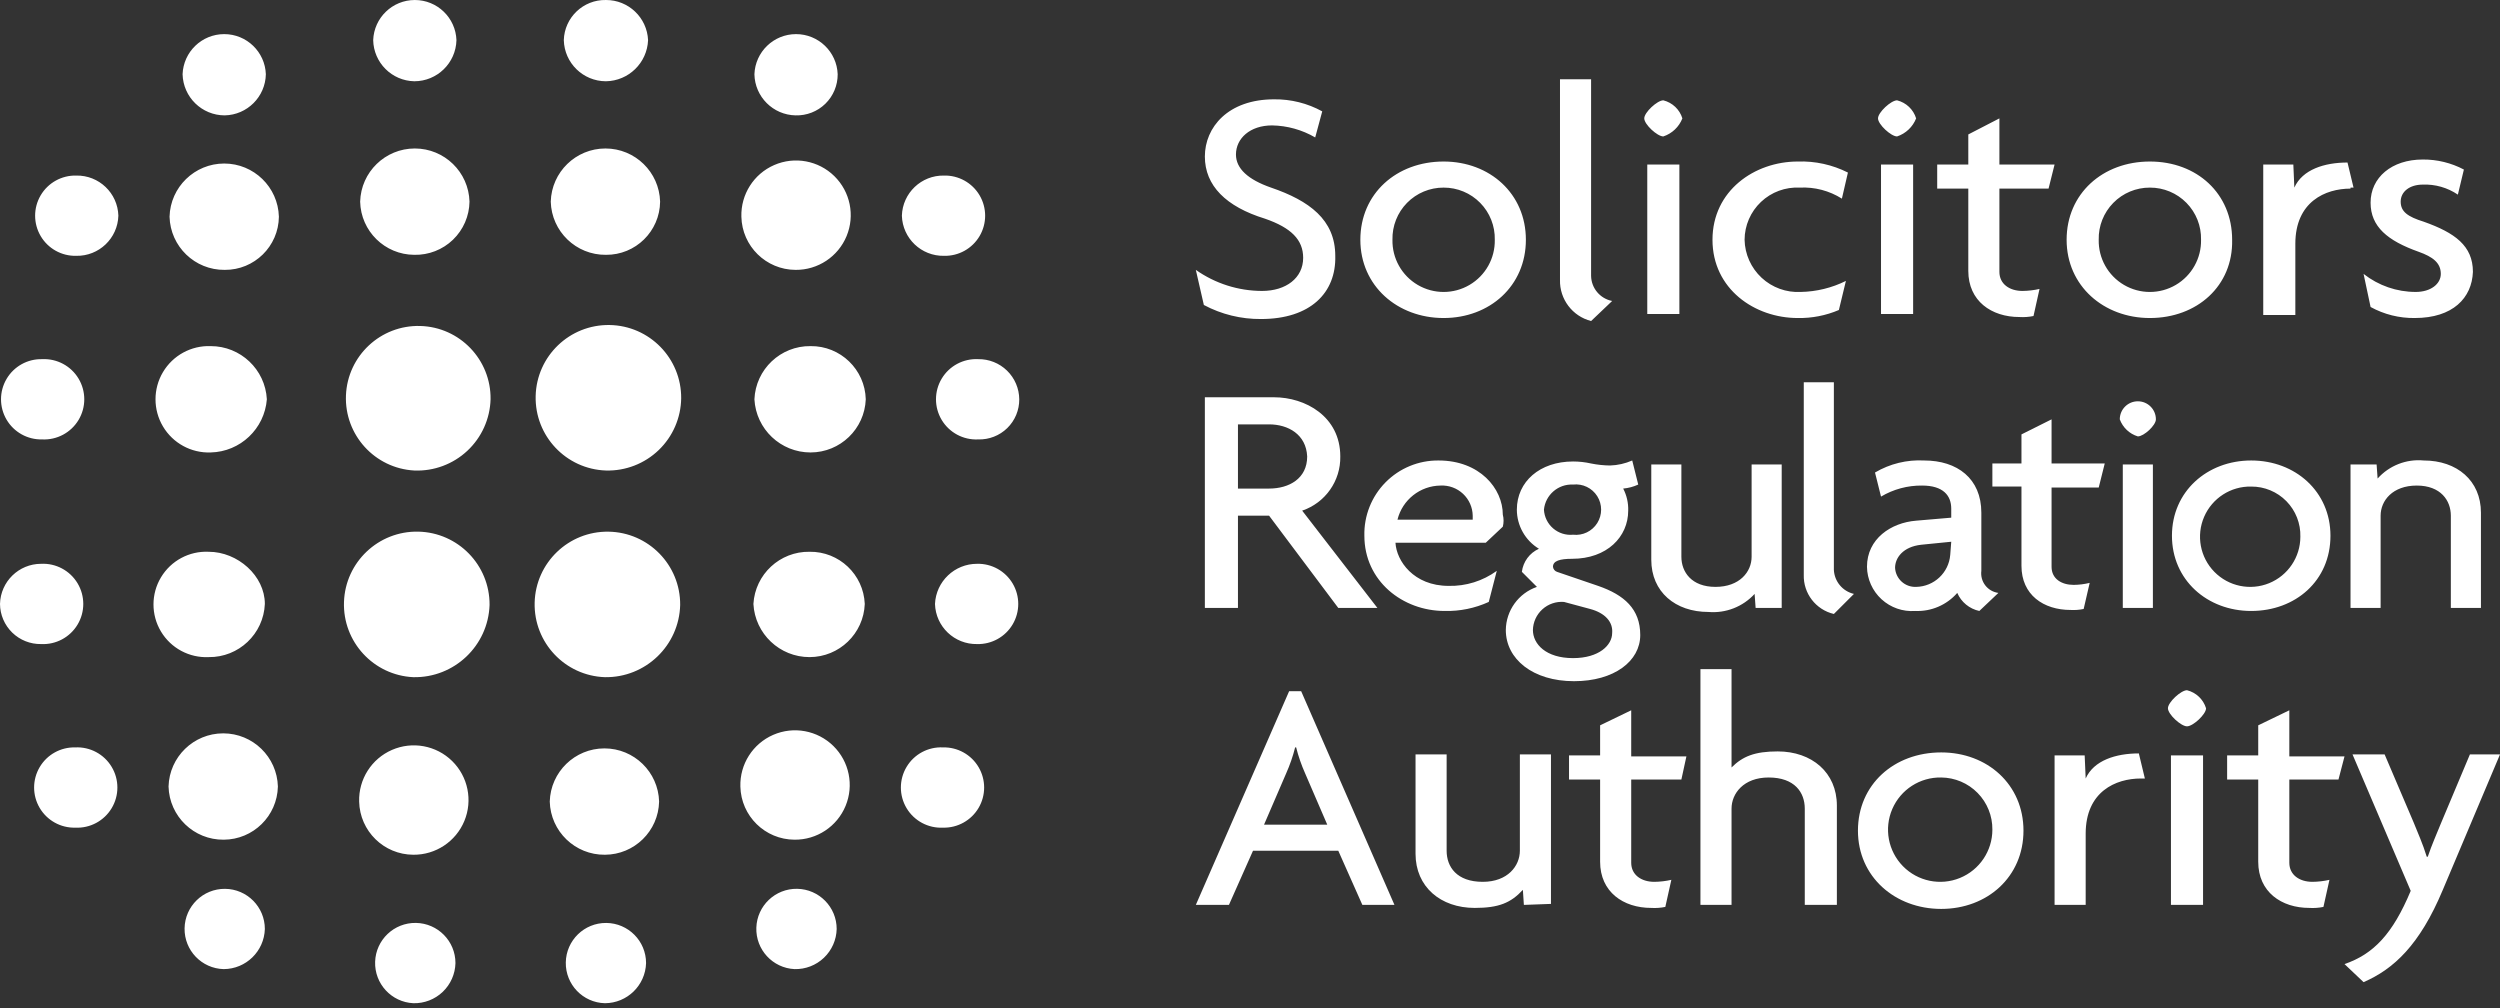 <svg xmlns="http://www.w3.org/2000/svg" width="300" height="121" viewBox="0 0 300 121"><rect x="0" y="0" width="300" height="121" fill="#333333" stroke="none"/><g fill="#FFF"><path d="M9.149 30.699C7.401 30.742 5.766 29.834 4.88 28.326 3.993 26.819 3.993 24.949 4.88 23.441 5.766 21.934 7.401 21.026 9.149 21.068 11.87 21.016 14.125 23.164 14.205 25.884 14.125 28.604 11.87 30.752 9.149 30.699L9.149 30.699ZM5.056 52.73C3.308 52.773 1.673 51.864.787 50.357-.1 48.849-.1 46.979.787 45.472 1.673 43.964 3.308 43.056 5.056 43.099 6.833 43.012 8.513 43.91 9.428 45.436 10.342 46.962 10.342 48.867 9.428 50.393 8.513 51.918 6.833 52.817 5.056 52.73L5.056 52.73ZM26.966 32.385C23.387 32.422 20.44 29.582 20.345 26.004 20.444 22.452 23.352 19.623 26.906 19.623 30.46 19.623 33.368 22.452 33.467 26.004 33.43 29.559 30.522 32.413 26.966 32.385L26.966 32.385ZM25.281 54.295C22.945 54.381 20.749 53.184 19.556 51.174 18.363 49.165 18.363 46.664 19.556 44.654 20.749 42.645 22.945 41.448 25.281 41.534 28.867 41.53 31.829 44.333 32.022 47.914 31.746 51.456 28.833 54.214 25.281 54.295L25.281 54.295ZM26.966 13.845C24.222 13.842 21.979 11.653 21.91 8.909 22.009 6.222 24.216 4.094 26.906 4.094 29.596 4.094 31.803 6.222 31.902 8.909 31.848 11.612 29.669 13.791 26.966 13.845L26.966 13.845ZM49.719 56.462C44.977 56.205 41.322 52.185 41.515 47.441 41.709 42.696 45.679 38.987 50.426 39.117 55.173 39.246 58.934 43.166 58.868 47.914 58.802 50.266 57.797 52.493 56.078 54.098 54.36 55.704 52.07 56.555 49.719 56.462L49.719 56.462ZM49.719 30.579C46.181 30.565 43.298 27.735 43.218 24.198 43.317 20.646 46.225 17.817 49.779 17.817 53.333 17.817 56.242 20.646 56.34 24.198 56.315 25.925 55.601 27.569 54.358 28.767 53.115 29.965 51.445 30.617 49.719 30.579L49.719 30.579ZM49.719 9.752C47.016 9.698 44.838 7.519 44.783 4.816 44.882 2.129 47.09.001 49.779.001 52.469.001 54.677 2.129 54.775 4.816 54.706 7.56 52.464 9.749 49.719 9.752L49.719 9.752ZM72.713 56.462C67.923 56.299 64.159 52.307 64.279 47.516 64.398 42.725 68.356 38.926 73.148 39.002 77.939 39.078 81.775 43.002 81.742 47.794 81.709 50.146 80.736 52.386 79.039 54.015 77.342 55.644 75.064 56.525 72.713 56.462L72.713 56.462ZM72.713 30.579C69.134 30.616 66.186 27.776 66.091 24.198 66.19 20.646 69.098 17.817 72.652 17.817 76.206 17.817 79.115 20.646 79.213 24.198 79.176 27.754 76.268 30.608 72.713 30.579L72.713 30.579ZM72.713 9.752C69.968 9.749 67.726 7.56 67.657 4.816 67.737 2.096 69.992-.052 72.713.001 75.417-.009 77.647 2.115 77.769 4.816 77.658 7.542 75.44 9.707 72.713 9.752L72.713 9.752ZM97.271 54.295C93.685 54.299 90.723 51.495 90.53 47.914 90.682 44.314 93.669 41.488 97.271 41.534 100.85 41.496 103.798 44.336 103.892 47.914 103.755 51.473 100.833 54.289 97.271 54.295L97.271 54.295ZM95.465 32.385C91.928 32.371 89.044 29.541 88.965 26.004 88.89 23.328 90.448 20.875 92.902 19.805 95.355 18.735 98.213 19.262 100.123 21.137 102.034 23.012 102.614 25.859 101.59 28.333 100.566 30.806 98.142 32.409 95.465 32.385L95.465 32.385ZM95.465 13.845C92.762 13.791 90.584 11.612 90.53 8.909 90.628 6.222 92.836 4.094 95.526 4.094 98.215 4.094 100.423 6.222 100.522 8.909 100.529 10.242 99.995 11.52 99.042 12.451 98.088 13.382 96.797 13.885 95.465 13.845L95.465 13.845ZM113.283 30.699C110.562 30.752 108.306 28.604 108.226 25.884 108.306 23.164 110.562 21.016 113.283 21.068 115.031 21.026 116.665 21.934 117.552 23.441 118.439 24.949 118.439 26.819 117.552 28.326 116.665 29.834 115.031 30.742 113.283 30.699L113.283 30.699ZM117.376 52.73C115.599 52.817 113.919 51.918 113.004 50.393 112.09 48.867 112.09 46.962 113.004 45.436 113.919 43.91 115.599 43.012 117.376 43.099 118.67 43.078 119.92 43.574 120.846 44.479 121.773 45.383 122.301 46.62 122.311 47.914 122.321 49.215 121.8 50.464 120.869 51.373 119.937 52.282 118.676 52.771 117.376 52.73L117.376 52.73ZM4.936 77.288C3.641 77.309 2.392 76.813 1.465 75.909.538 75.004.011 73.768 0 72.473.065 69.794 2.256 67.656 4.936 67.657 6.712 67.57 8.393 68.469 9.307 69.994 10.222 71.52 10.222 73.426 9.307 74.951 8.393 76.477 6.712 77.375 4.936 77.288ZM9.029 99.319C7.28 99.362 5.646 98.453 4.759 96.946 3.872 95.438 3.872 93.568 4.759 92.061 5.646 90.553 7.28 89.645 9.029 89.688 10.806 89.601 12.486 90.499 13.4 92.025 14.315 93.551 14.315 95.456 13.4 96.982 12.486 98.508 10.806 99.406 9.029 99.319L9.029 99.319ZM25.04 78.853C22.712 78.962 20.512 77.781 19.316 75.781 18.119 73.781 18.119 71.285 19.316 69.285 20.512 67.285 22.712 66.104 25.04 66.213 28.531 66.213 31.782 69.102 31.782 72.473 31.629 76.073 28.643 78.899 25.04 78.853L25.04 78.853ZM26.846 100.763C23.267 100.801 20.32 97.961 20.225 94.383 20.323 90.83 23.232 88.002 26.786 88.002 30.34 88.002 33.248 90.83 33.347 94.383 33.267 97.92 30.384 100.75 26.846 100.763L26.846 100.763ZM26.846 116.293C24.202 116.228 22.105 114.043 22.149 111.398 22.192 108.754 24.36 106.639 27.004 106.661 29.649 106.683 31.782 108.833 31.782 111.478 31.702 114.15 29.52 116.28 26.846 116.293L26.846 116.293ZM49.599 81.261C44.824 81.036 41.117 77.016 41.278 72.238 41.439 67.461 45.409 63.7 50.188 63.797 54.967 63.894 58.781 67.813 58.748 72.593 58.581 77.498 54.505 81.359 49.599 81.261L49.599 81.261ZM49.599 102.569C46.061 102.556 43.178 99.726 43.098 96.189 43.023 93.513 44.581 91.06 47.035 89.99 49.488 88.92 52.346 89.447 54.256 91.322 56.167 93.197 56.747 96.044 55.723 98.517 54.699 100.99 52.275 102.594 49.599 102.569ZM49.599 120.386C46.97 120.258 44.93 118.045 45.015 115.414 45.101 112.783 47.28 110.707 49.912 110.75 52.544 110.793 54.655 112.939 54.655 115.571 54.624 116.88 54.073 118.123 53.125 119.027 52.177 119.93 50.908 120.419 49.599 120.386L49.599 120.386ZM72.592 81.261C67.803 81.098 64.039 77.106 64.158 72.316 64.277 67.525 68.235 63.725 73.027 63.801 77.819 63.877 81.654 67.801 81.621 72.593 81.496 77.469 77.469 81.334 72.592 81.261L72.592 81.261ZM72.592 102.569C69.013 102.607 66.066 99.767 65.971 96.189 66.07 92.636 68.978 89.807 72.532 89.807 76.086 89.807 78.994 92.636 79.093 96.189 79.013 99.726 76.13 102.556 72.592 102.569L72.592 102.569ZM72.592 120.386C69.948 120.321 67.851 118.136 67.895 115.492 67.939 112.847 70.106 110.732 72.751 110.754 75.396 110.776 77.528 112.926 77.528 115.571 77.449 118.244 75.266 120.373 72.592 120.386L72.592 120.386ZM97.151 78.853C93.565 78.857 90.603 76.054 90.409 72.473 90.616 68.917 93.589 66.156 97.151 66.213 100.689 66.163 103.623 68.938 103.772 72.473 103.636 76.032 100.713 78.849 97.151 78.853L97.151 78.853ZM95.345 100.763C91.807 100.75 88.924 97.92 88.844 94.383 88.77 91.707 90.328 89.254 92.781 88.184 95.235 87.114 98.092 87.641 100.003 89.516 101.913 91.391 102.494 94.238 101.469 96.711 100.445 99.185 98.022 100.788 95.345 100.763ZM95.345 116.293C92.716 116.165 90.676 113.952 90.761 111.321 90.847 108.69 93.027 106.614 95.658 106.657 98.29 106.7 100.401 108.846 100.401 111.478 100.37 112.787 99.82 114.03 98.871 114.933 97.923 115.837 96.654 116.326 95.345 116.293L95.345 116.293ZM117.255 77.288C114.535 77.341 112.279 75.193 112.199 72.473 112.322 69.772 114.552 67.648 117.255 67.657 119.004 67.615 120.638 68.523 121.525 70.03 122.412 71.538 122.412 73.408 121.525 74.915 120.638 76.423 119.004 77.331 117.255 77.288L117.255 77.288ZM113.162 99.319C111.385 99.406 109.705 98.508 108.791 96.982 107.876 95.456 107.876 93.551 108.791 92.025 109.705 90.499 111.385 89.601 113.162 89.688 114.911 89.645 116.545 90.553 117.432 92.061 118.319 93.568 118.319 95.438 117.432 96.946 116.545 98.453 114.911 99.362 113.162 99.319L113.162 99.319ZM151.324 38.283C148.932 38.304 146.573 37.725 144.462 36.598L143.499 32.385C145.824 34.025 148.599 34.908 151.445 34.913 154.334 34.913 156.38 33.348 156.38 30.94 156.38 28.773 154.936 27.328 151.806 26.245 147.111 24.8 144.583 22.272 144.583 18.781 144.583 15.29 147.352 11.919 152.889 11.919 154.908 11.894 156.899 12.391 158.668 13.364L157.825 16.494C156.252 15.577 154.469 15.079 152.648 15.049 150 15.049 148.315 16.614 148.315 18.54 148.315 20.226 149.759 21.55 152.528 22.513 157.103 24.078 160.233 26.365 160.233 30.699 160.353 35.153 157.223 38.283 151.324 38.283L151.324 38.283ZM173.234 38.163C167.697 38.163 163.242 34.311 163.242 28.773 163.242 23.235 167.576 19.383 173.234 19.383 178.772 19.383 183.106 23.235 183.106 28.773 183.106 34.311 178.772 38.163 173.234 38.163ZM173.234 22.513C171.583 22.506 169.999 23.167 168.842 24.346 167.686 25.525 167.056 27.122 167.095 28.773 167.051 30.995 168.211 33.068 170.129 34.192 172.047 35.316 174.422 35.316 176.34 34.192 178.258 33.068 179.418 30.995 179.374 28.773 179.413 27.122 178.783 25.525 177.626 24.346 176.47 23.167 174.886 22.506 173.234 22.513L173.234 22.513ZM190.931 38.524C188.689 37.949 187.142 35.902 187.199 33.588L187.199 9.511 190.931 9.511 190.931 33.107C190.957 34.581 192.011 35.837 193.459 36.117L190.931 38.524ZM199.599 16.373C198.876 16.373 197.311 14.929 197.311 14.206 197.311 13.484 198.876 12.039 199.599 12.039 200.688 12.311 201.556 13.133 201.886 14.206 201.483 15.232 200.645 16.026 199.599 16.373L199.599 16.373ZM197.673 37.802 197.673 19.744 201.525 19.744 201.525 37.682 197.673 37.682 197.673 37.802ZM221.027 23.837C219.519 22.884 217.753 22.422 215.971 22.513 214.252 22.425 212.572 23.044 211.321 24.227 210.071 25.409 209.358 27.052 209.35 28.773 209.386 30.507 210.123 32.152 211.394 33.332 212.665 34.512 214.36 35.126 216.091 35.033 217.973 34.999 219.824 34.547 221.509 33.709L220.666 37.2C219.107 37.866 217.425 38.194 215.73 38.163 210.554 38.163 205.498 34.672 205.498 28.773 205.498 22.874 210.554 19.383 215.73 19.383 217.816 19.31 219.887 19.766 221.75 20.707L221.027 23.837 221.027 23.837ZM227.648 16.373C226.926 16.373 225.361 14.929 225.361 14.206 225.361 13.484 226.926 12.039 227.648 12.039 228.738 12.311 229.606 13.133 229.936 14.206 229.532 15.232 228.694 16.026 227.648 16.373L227.648 16.373ZM225.722 37.802 225.722 19.744 229.575 19.744 229.575 37.682 225.722 37.682 225.722 37.802ZM245.827 22.633 239.928 22.633 239.928 32.625C239.928 34.07 241.132 34.913 242.697 34.913 243.386 34.906 244.072 34.826 244.743 34.672L244.021 37.922C243.467 38.037 242.9 38.077 242.335 38.043 238.965 38.043 236.196 36.117 236.196 32.505L236.196 22.633 232.464 22.633 232.464 19.744 236.196 19.744 236.196 16.133 239.928 14.206 239.928 19.744 246.549 19.744 245.827 22.633 245.827 22.633ZM257.986 38.163C252.448 38.163 247.994 34.311 247.994 28.773 247.994 23.235 252.327 19.383 257.986 19.383 263.644 19.383 267.857 23.235 267.857 28.773 267.978 34.311 263.644 38.163 257.986 38.163ZM257.986 22.513C256.334 22.506 254.75 23.167 253.594 24.346 252.437 25.525 251.807 27.122 251.846 28.773 251.802 30.995 252.962 33.068 254.88 34.192 256.798 35.316 259.173 35.316 261.091 34.192 263.009 33.068 264.169 30.995 264.125 28.773 264.164 27.122 263.534 25.525 262.377 24.346 261.221 23.167 259.637 22.506 257.986 22.513L257.986 22.513ZM282.063 22.633C279.053 22.633 275.441 24.198 275.441 29.255L275.441 37.802 271.589 37.802 271.589 19.744 275.201 19.744 275.321 22.513C276.284 20.346 278.933 19.503 281.701 19.503L282.424 22.513 282.063 22.513 282.063 22.633 282.063 22.633ZM289.767 38.163C287.917 38.187 286.092 37.731 284.47 36.839L283.628 32.866C285.411 34.271 287.617 35.035 289.888 35.033 291.693 35.033 292.897 34.07 292.897 32.866 292.897 31.542 291.934 30.82 290.249 30.218 286.517 28.893 284.47 27.208 284.47 24.319 284.47 21.309 286.998 19.142 290.73 19.142 292.45 19.129 294.146 19.543 295.666 20.346L294.944 23.356C293.704 22.515 292.227 22.093 290.73 22.152 289.165 22.152 288.082 22.995 288.082 24.198 288.082 25.402 288.925 26.004 290.851 26.606 294.583 27.93 296.75 29.495 296.75 32.625 296.629 35.755 294.342 38.163 289.767 38.163L289.767 38.163ZM160.594 72.954 152.287 61.879 148.555 61.879 148.555 72.954 144.583 72.954 144.583 47.673 152.889 47.673C156.621 47.673 160.835 49.961 160.835 54.776 160.887 57.708 159.037 60.337 156.26 61.277L165.289 72.954 160.594 72.954ZM152.287 50.924 148.555 50.924 148.555 58.629 152.287 58.629C154.695 58.629 156.862 57.425 156.862 54.776 156.742 52.128 154.575 50.924 152.287 50.924L152.287 50.924Z"/><path d="M180.337 63.203 178.291 65.129 167.456 65.129C167.576 67.296 169.623 70.306 173.836 70.306 175.908 70.355 177.939 69.72 179.615 68.5L178.652 72.232C176.991 72.991 175.18 73.361 173.355 73.316 168.299 73.316 163.724 69.704 163.724 64.287 163.667 61.896 164.583 59.585 166.263 57.882 167.942 56.18 170.241 55.233 172.632 55.258 177.568 55.258 180.337 58.629 180.337 61.759 180.459 62.232 180.459 62.729 180.337 63.203L180.337 63.203ZM172.873 58.267C170.416 58.292 168.287 59.976 167.697 62.36L176.726 62.36 176.726 61.879C176.709 60.884 176.291 59.938 175.564 59.257 174.838 58.576 173.867 58.219 172.873 58.267ZM188.884 81.743C183.949 81.743 180.698 79.094 180.698 75.603 180.724 73.262 182.218 71.191 184.43 70.426L182.624 68.621C182.776 67.403 183.552 66.353 184.671 65.852 183.029 64.856 182.025 63.077 182.022 61.157 182.022 57.786 184.791 55.378 188.764 55.378 189.493 55.378 190.22 55.459 190.931 55.619 191.684 55.771 192.45 55.852 193.218 55.86 194.131 55.83 195.03 55.625 195.867 55.258L196.589 58.147C196.019 58.409 195.408 58.572 194.783 58.629 195.207 59.445 195.414 60.357 195.385 61.277 195.385 64.407 192.857 67.056 188.644 67.056 187.199 67.056 186.356 67.296 186.356 68.019 186.388 68.295 186.575 68.529 186.838 68.621L191.774 70.306C194.904 71.389 196.83 73.075 196.83 76.205 196.83 79.335 193.7 81.743 188.884 81.743L188.884 81.743ZM190.811 73.075 187.681 72.232C186.732 72.157 185.795 72.476 185.089 73.114 184.383 73.752 183.97 74.652 183.949 75.603 183.949 77.288 185.514 78.974 188.764 78.974 191.894 78.974 193.459 77.409 193.459 75.964 193.579 74.64 192.616 73.556 190.811 73.075L190.811 73.075ZM188.764 58.147C186.985 58.061 185.45 59.384 185.273 61.157 185.318 62.026 185.717 62.839 186.376 63.407 187.035 63.975 187.898 64.25 188.764 64.166 189.921 64.298 191.051 63.755 191.67 62.769 192.29 61.783 192.29 60.53 191.67 59.544 191.051 58.559 189.921 58.016 188.764 58.147L188.764 58.147ZM210.674 72.954 210.554 71.269C209.143 72.81 207.098 73.61 205.016 73.436 201.043 73.436 198.154 71.028 198.154 67.176L198.154 55.739 201.766 55.739 201.766 66.815C201.766 68.621 202.97 70.426 205.859 70.426 208.748 70.426 210.193 68.621 210.193 66.815L210.193 55.739 213.804 55.739 213.804 72.954 210.674 72.954ZM220.064 73.677C217.898 73.168 216.389 71.206 216.453 68.982L216.453 45.868 220.064 45.868 220.064 68.38C220.128 69.774 221.112 70.955 222.472 71.269L220.064 73.677 220.064 73.677ZM237.52 73.316C236.338 73.065 235.351 72.258 234.872 71.149 233.604 72.603 231.743 73.401 229.815 73.316 228.336 73.422 226.878 72.914 225.785 71.912 224.692 70.91 224.06 69.502 224.037 68.019 224.037 64.648 226.926 62.722 229.936 62.481L234.149 62.12 234.149 61.036C234.149 59.471 233.186 58.267 230.658 58.267 228.922 58.247 227.214 58.705 225.722 59.592L225 56.702C226.781 55.65 228.833 55.147 230.899 55.258 234.872 55.258 237.761 57.425 237.761 61.518L237.761 68.5C237.681 69.123 237.852 69.752 238.235 70.248 238.619 70.745 239.185 71.069 239.807 71.149L237.52 73.316 237.52 73.316ZM234.149 65.009 230.538 65.37C228.371 65.611 227.408 66.935 227.408 68.139 227.482 69.465 228.609 70.485 229.936 70.426 232.089 70.389 233.862 68.721 234.029 66.574L234.149 65.009 234.149 65.009ZM251.846 58.508 246.188 58.508 246.188 68.019C246.188 69.463 247.392 70.186 248.836 70.186 249.485 70.18 250.132 70.099 250.762 69.945L250.04 73.075C249.526 73.185 249 73.225 248.475 73.195 245.225 73.195 242.576 71.389 242.576 67.898L242.576 58.388 239.085 58.388 239.085 55.619 242.576 55.619 242.576 52.128 246.188 50.322 246.188 55.619 252.568 55.619 251.846 58.508 251.846 58.508ZM256.541 52.369C255.538 52.064 254.736 51.306 254.374 50.322 254.374 49.125 255.344 48.155 256.541 48.155 257.738 48.155 258.708 49.125 258.708 50.322 258.708 51.044 257.263 52.369 256.541 52.369ZM254.735 72.954 254.735 55.739 258.347 55.739 258.347 72.954 254.735 72.954ZM270.144 73.316C264.848 73.316 260.634 69.584 260.634 64.287 260.634 58.99 264.848 55.258 270.144 55.258 275.441 55.258 279.655 58.99 279.655 64.287 279.655 69.704 275.441 73.316 270.144 73.316ZM270.144 58.388C267.699 58.338 265.466 59.774 264.496 62.019 263.526 64.265 264.011 66.874 265.723 68.621 267.435 70.368 270.034 70.905 272.299 69.981 274.563 69.056 276.043 66.853 276.043 64.407 276.087 62.819 275.483 61.281 274.371 60.146 273.259 59.011 271.733 58.377 270.144 58.388L270.144 58.388ZM294.101 72.954 294.101 61.879C294.101 60.073 292.897 58.267 290.008 58.267 287.119 58.267 285.674 60.073 285.674 61.879L285.674 72.954 282.063 72.954 282.063 55.739 285.193 55.739 285.313 57.425C286.709 55.863 288.765 55.059 290.851 55.258 294.823 55.258 297.713 57.665 297.713 61.518L297.713 72.954 294.101 72.954ZM163.483 108.588 160.594 102.088 150.361 102.088 147.472 108.588 143.499 108.588 154.695 82.946 156.14 82.946 167.335 108.588 163.483 108.588ZM156.621 92.818C156.17 91.808 155.807 90.761 155.538 89.688L155.417 89.688C155.148 90.761 154.785 91.808 154.334 92.818L151.685 98.958 159.27 98.958 156.621 92.818 156.621 92.818ZM182.865 108.588 182.745 106.783C181.3 108.348 179.856 108.95 176.966 108.95 172.873 108.95 169.864 106.421 169.864 102.449L169.864 90.531 173.596 90.531 173.596 102.088C173.596 104.014 174.799 105.82 177.929 105.82 180.939 105.82 182.384 103.893 182.384 102.088L182.384 90.531 186.116 90.531 186.116 108.468 182.865 108.588 182.865 108.588ZM201.766 93.54 195.746 93.54 195.746 103.532C195.746 104.977 196.95 105.82 198.515 105.82 199.204 105.813 199.89 105.733 200.562 105.579L199.839 108.829C199.285 108.944 198.719 108.984 198.154 108.95 194.783 108.95 192.014 107.023 192.014 103.412L192.014 93.54 188.283 93.54 188.283 90.651 192.014 90.651 192.014 87.039 195.746 85.234 195.746 90.771 202.368 90.771 201.766 93.54 201.766 93.54ZM216.573 108.588 216.573 97.031C216.573 95.105 215.369 93.299 212.239 93.299 209.23 93.299 207.785 95.226 207.785 97.031L207.785 108.588 204.053 108.588 204.053 80.298 207.785 80.298 207.785 92.096C209.109 90.771 210.554 90.169 213.323 90.169 217.416 90.169 220.425 92.698 220.425 96.67L220.425 108.588 216.573 108.588ZM232.945 109.07C227.408 109.07 222.953 105.218 222.953 99.68 222.953 94.142 227.287 90.29 232.945 90.29 238.483 90.29 242.817 94.142 242.817 99.68 242.817 105.218 238.483 109.07 232.945 109.07ZM232.945 93.299C230.402 93.25 228.082 94.744 227.075 97.079 226.067 99.415 226.573 102.128 228.354 103.944 230.135 105.76 232.837 106.318 235.192 105.356 237.546 104.394 239.085 102.103 239.085 99.56 239.104 97.914 238.467 96.329 237.315 95.155 236.163 93.98 234.591 93.313 232.945 93.299L232.945 93.299ZM256.902 93.42C253.892 93.42 250.281 94.985 250.281 100.041L250.281 108.588 246.549 108.588 246.549 90.651 250.161 90.651 250.281 93.42C251.244 91.253 253.892 90.41 256.661 90.41L257.384 93.42 256.902 93.42ZM262.44 87.16C261.717 87.16 260.152 85.715 260.152 84.993 260.152 84.271 261.717 82.826 262.44 82.826 263.529 83.097 264.397 83.92 264.727 84.993 264.727 85.715 263.162 87.16 262.44 87.16ZM260.514 108.588 260.514 90.651 264.366 90.651 264.366 108.588 260.514 108.588ZM280.618 93.54 274.719 93.54 274.719 103.532C274.719 104.977 275.923 105.82 277.488 105.82 278.177 105.813 278.863 105.733 279.535 105.579L278.812 108.829C278.258 108.944 277.691 108.984 277.127 108.95 273.756 108.95 270.987 107.023 270.987 103.412L270.987 93.54 267.255 93.54 267.255 90.651 270.987 90.651 270.987 87.039 274.719 85.234 274.719 90.771 281.34 90.771 280.618 93.54 280.618 93.54ZM293.138 106.783C290.369 113.404 287.239 116.293 283.628 117.858L281.34 115.691C284.831 114.487 287.119 112.08 289.286 106.903L282.303 90.531 286.156 90.531 289.647 98.717C290.128 99.921 290.73 101.245 291.212 102.81L291.332 102.81C291.814 101.365 292.416 100.041 292.897 98.837L296.388 90.531 300 90.531 293.138 106.783 293.138 106.783Z"/></g></svg>